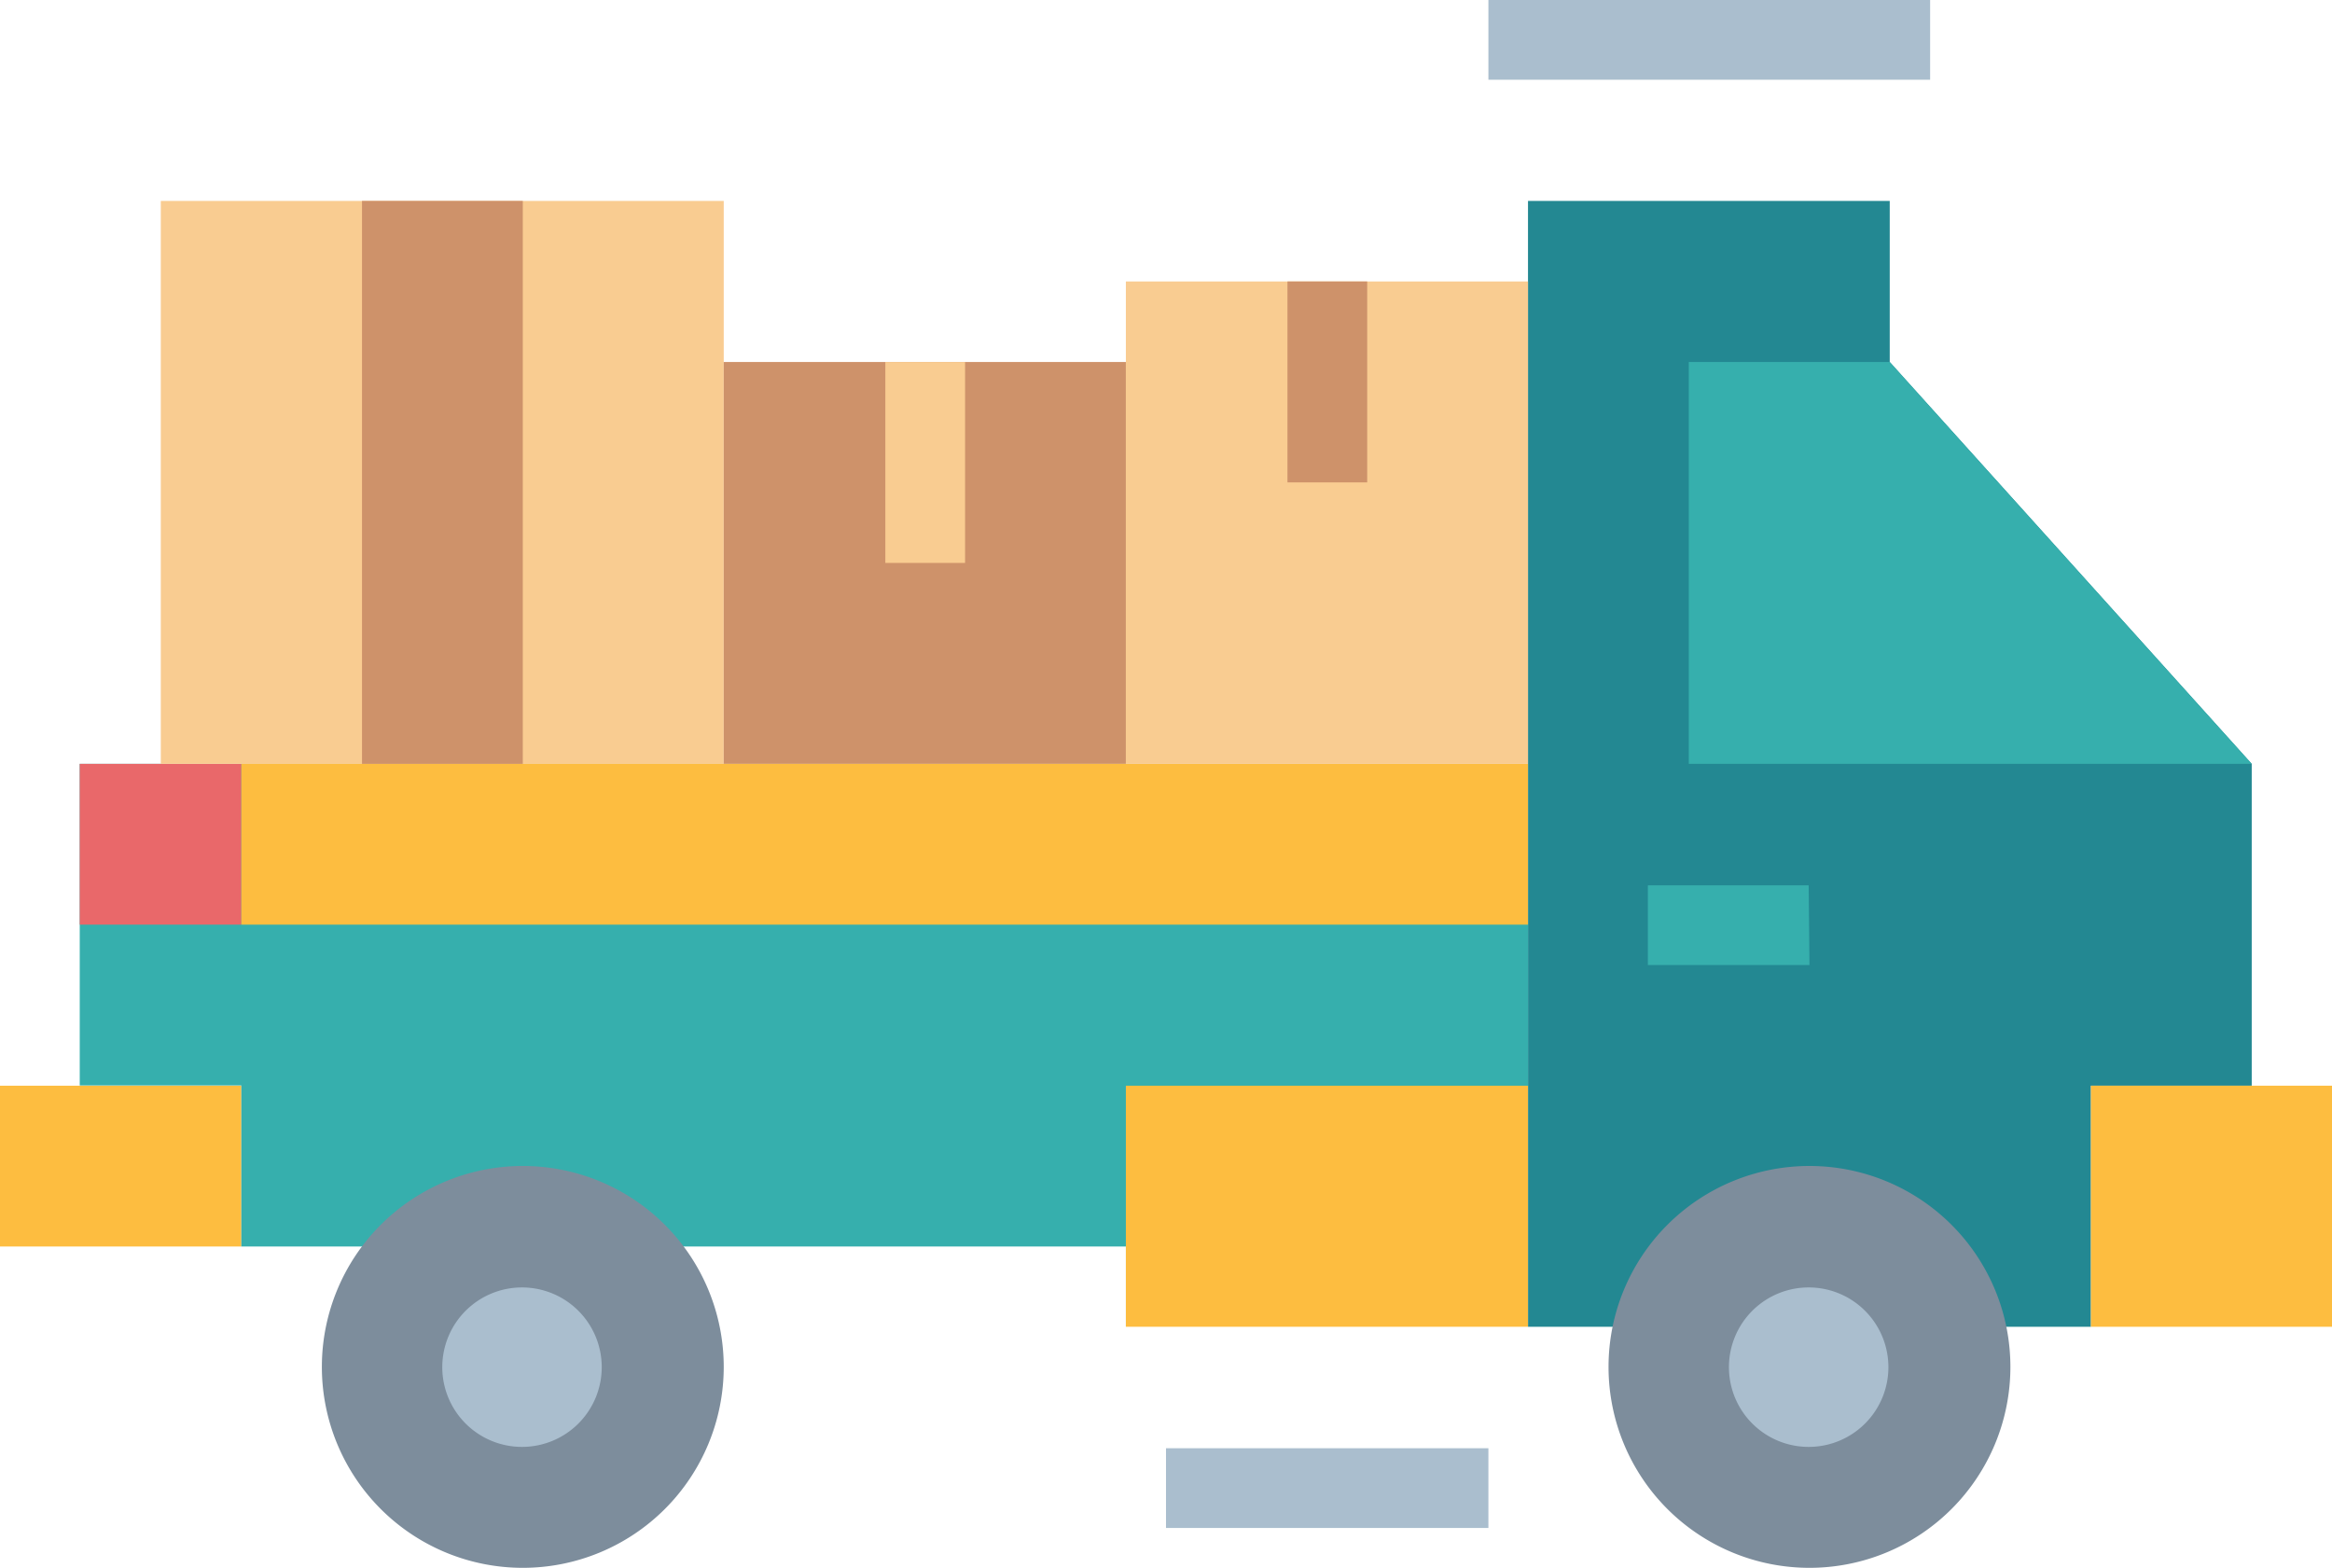 <svg xmlns="http://www.w3.org/2000/svg" viewBox="0 0 87.74 59"><defs><style>.cls-1{fill:#238892;}.cls-2{fill:#fdbd40;}.cls-3{fill:#7d8d9c;}.cls-4{fill:#aabece;}.cls-5{fill:#36afad;}.cls-6{fill:#e9686a;}.cls-7{fill:#f9cc91;}.cls-8{fill:#ce926a;}</style></defs><title>distribution</title><g id="Layer_2" data-name="Layer 2"><g id="Layer_1-2" data-name="Layer 1"><path class="cls-1" d="M57.49,49.92H78.67V40.85h6.05V28.74L71.1,13.62V7.56H57.49Z"/><path class="cls-2" d="M87.74,49.92H78.67V40.85h9.08Z"/><path class="cls-2" d="M9.08,46.9H0V40.85H9.08Z"/><path class="cls-3" d="M68.08,43.87a7.56,7.56,0,1,1-7.56,7.56A7.56,7.56,0,0,1,68.08,43.87Z"/><path class="cls-4" d="M65.05,51.44a3,3,0,1,1,3,3A3,3,0,0,1,65.05,51.44Z"/><path class="cls-5" d="M84.72,28.74H63.54V13.62H71.1Z"/><path class="cls-5" d="M68.08,36.31H62v-3h6.05Z"/><path class="cls-4" d="M72.62,3H56V0H72.62Z"/><path class="cls-4" d="M56,57.49H43.87v-3H56Z"/><path class="cls-5" d="M57.49,28.74H3v12.1H9.08V46.9H42.36v3H57.49Z"/><path class="cls-6" d="M3,28.74H9.08v6.05H3Z"/><path class="cls-7" d="M6.05,7.56H27.23V28.74H6.05Z"/><path class="cls-8" d="M27.23,13.62H42.36V28.74H27.23Z"/><path class="cls-2" d="M57.49,34.79H9.08V28.74H57.49Z"/><path class="cls-2" d="M57.49,49.92H42.36V40.85H57.49Z"/><path class="cls-7" d="M57.49,28.74H42.36V10.59H57.49Z"/><path class="cls-8" d="M19.67,28.74H13.62V7.56h6.05Z"/><path class="cls-8" d="M51.44,18.15h-3V10.59h3Z"/><path class="cls-7" d="M36.31,21.18h-3V13.62h3Z"/><path class="cls-3" d="M19.67,43.87a7.56,7.56,0,1,1-7.56,7.56A7.56,7.56,0,0,1,19.67,43.87Z"/><path class="cls-4" d="M16.64,51.44a3,3,0,1,1,3,3A3,3,0,0,1,16.64,51.44Z"/></g></g></svg>